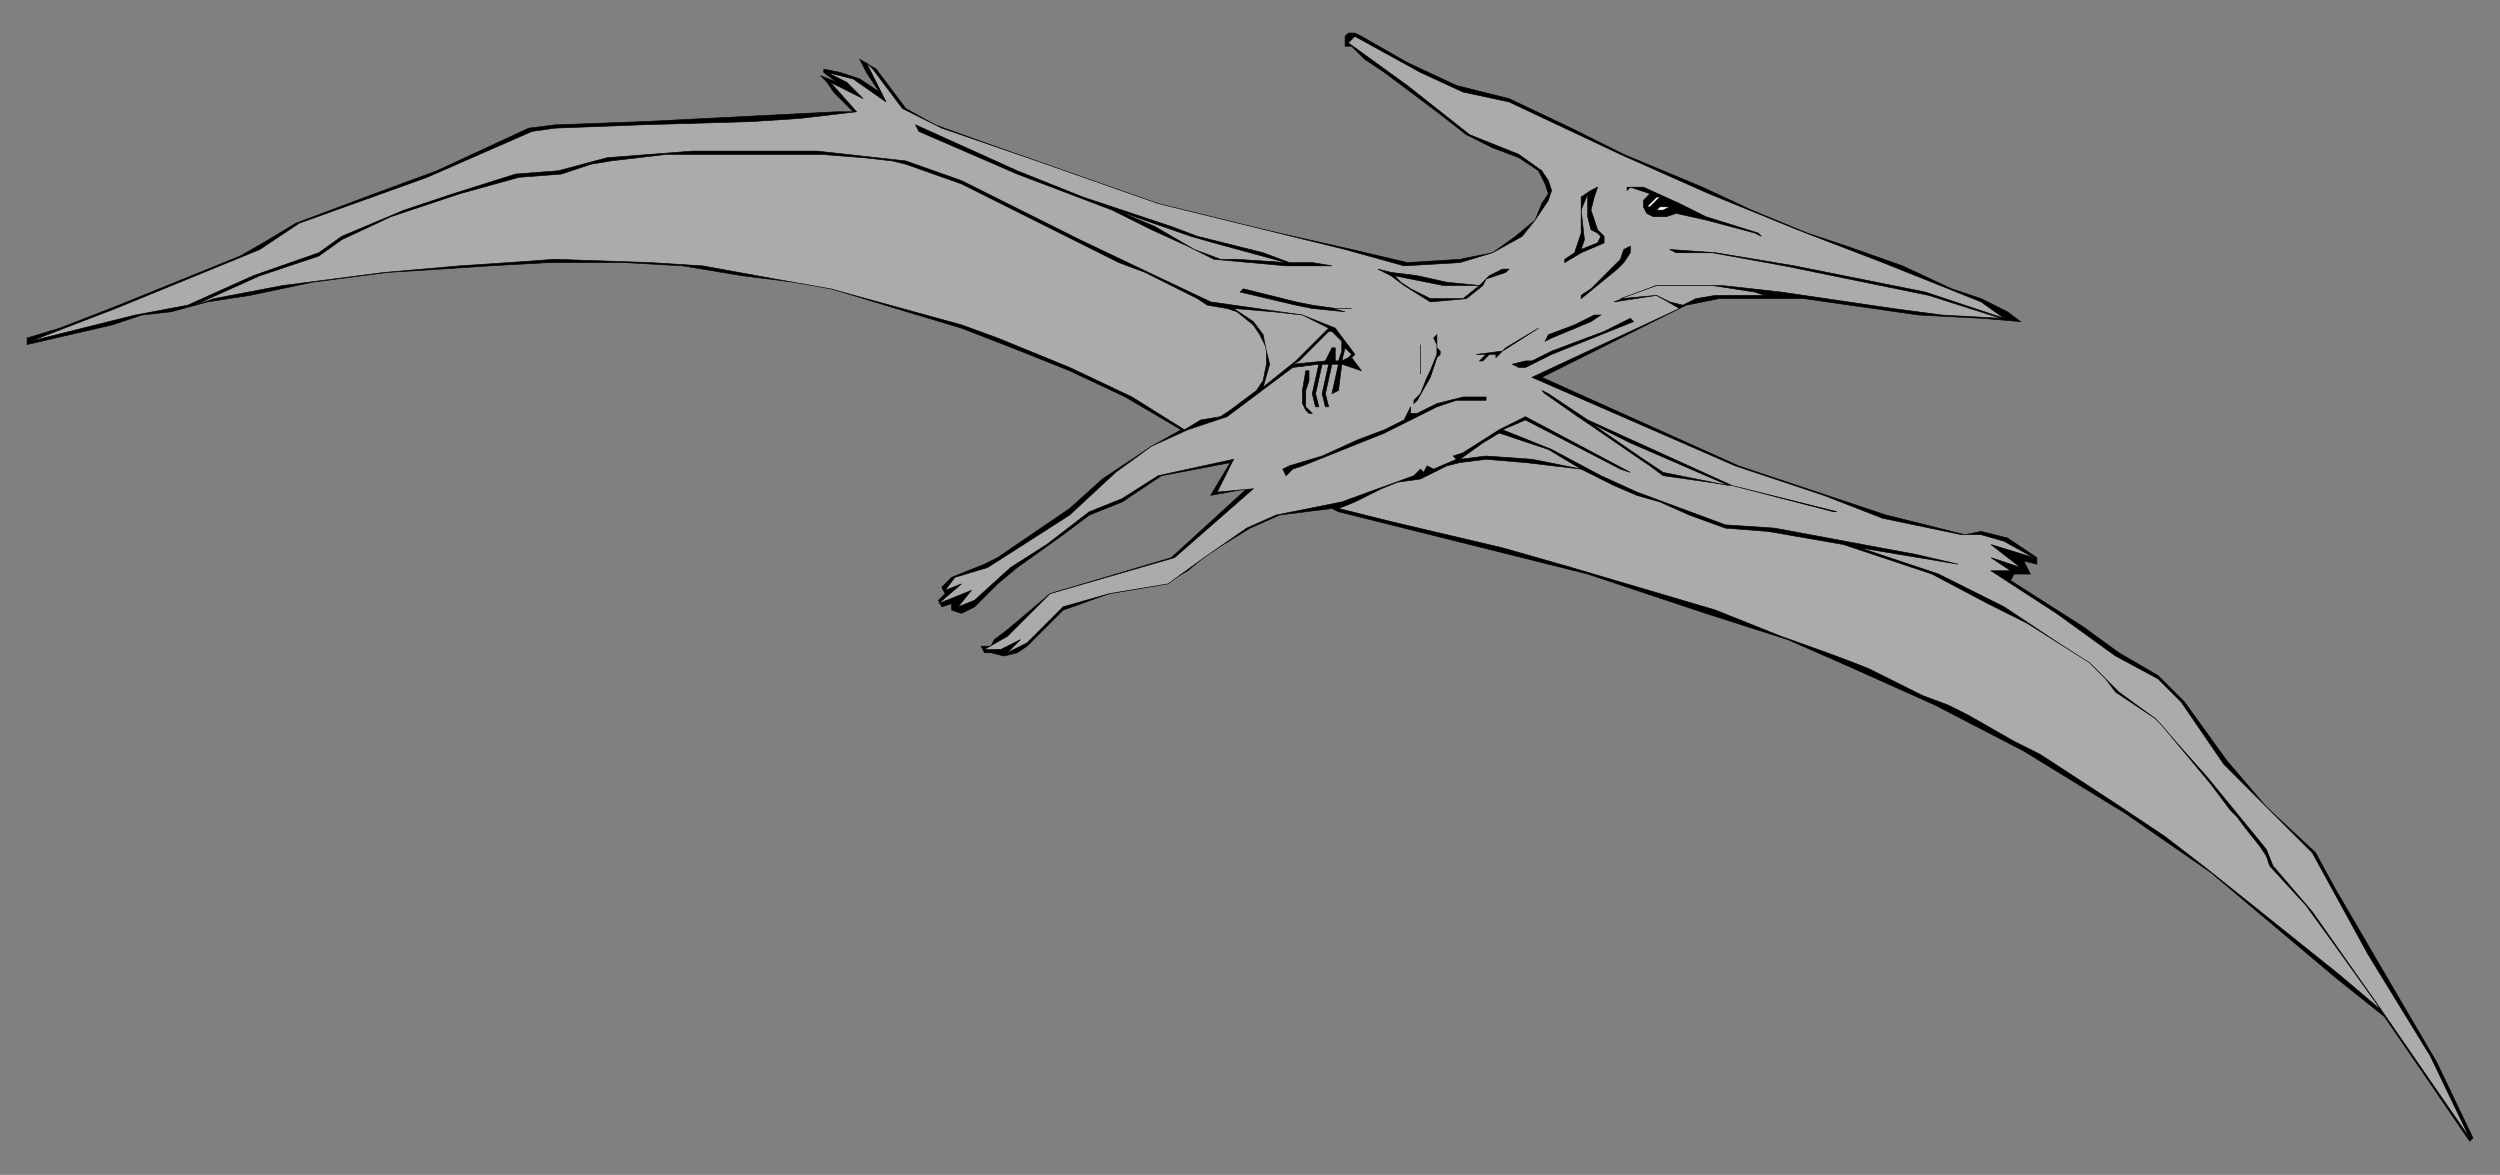 <?xml version="1.0" encoding="UTF-8" standalone="no"?>
<!-- Created with Inkscape (http://www.inkscape.org/) -->

<svg
   xmlns:dc="http://purl.org/dc/elements/1.1/"
   xmlns:cc="http://creativecommons.org/ns#"
   xmlns:rdf="http://www.w3.org/1999/02/22-rdf-syntax-ns#"
   xmlns:svg="http://www.w3.org/2000/svg"
   xmlns="http://www.w3.org/2000/svg"
   xmlns:sodipodi="http://sodipodi.sourceforge.net/DTD/sodipodi-0.dtd"
   xmlns:inkscape="http://www.inkscape.org/namespaces/inkscape"
   id="svg16281"
   version="1.1"
   inkscape:version="0.48.1 "
   width="228.75"
   height="107.5"
   xml:space="preserve"
   sodipodi:docname="Pterodactyl_2.pdf"><rect width="100%" height="100%" fill="#808080" stroke="none"/><defs
     id="defs16285" /><sodipodi:namedview
     pagecolor="#ffffff"
     bordercolor="#666666"
     borderopacity="1"
     objecttolerance="10"
     gridtolerance="10"
     guidetolerance="10"
     inkscape:pageopacity="0"
     inkscape:pageshadow="2"
     inkscape:window-width="640"
     inkscape:window-height="480"
     id="namedview16283"
     showgrid="false"
     inkscape:zoom="2.0983607"
     inkscape:cx="114.375"
     inkscape:cy="53.75"
     inkscape:window-x="310"
     inkscape:window-y="56"
     inkscape:window-maximized="0"
     inkscape:current-layer="g16289" /><g
     id="g16289"
     inkscape:groupmode="layer"
     inkscape:label="Pterodactyl_2"
     transform="matrix(1.25,0,0,-1.25,0,107.5)"><g
       id="g16291"
       transform="scale(0.24,0.24)"><path
         d="m 21.25,256.25 -13,-3 0,2 10,3 18,7 37,15 7,4 10,6 24,9 19,7 28,13 8,1 27,1 59,3 5,0 -6,6 -2,3 -2,2 5,-2 -4,3 0,1 5,-1 6,-2 6,-4 -4,6 -2,4 5,-3 9,-12 9,-5 39,-14 28,-10 29,-7 31,-7 17,-4 16,1 10,2 7,5 6,5 2,5 2,3 -1,3 -2,4 -6,4 -8,3 -8,4 -9,7 -16,12 -6,4 -2,2 -2,2 -2,0 0,3 1,1 2,0 2,-1 14,-8 15,-7 16,-4 19,-9 16,-8 24,-10 15,-7 17,-7 12,-4 17,-6 15,-7 9,-3 8,-4 4,-3 -12,1 -19,1 -35,5 -26,0 -10,-2 -44,-22 60,-27 45,-15 16,-4 8,-2 5,1 8,-2 9,-6 0,-2 -4,1 2,-4 -5,0 -1,-2 22,-14 11,-8 12,-7 8,-8 13,-18 12,-14 15,-14 6,-11 14,-24 17,-29 11,-23 -1,-1 -15,22 -11,16 -15,12 -38,32 -26,18 -31,19 -27,14 -29,13 -16,7 -25,8 -36,12 -36,9 -40,10 -2,1 -16,-2 -9,-4 -13,-8 -6,-5 -7,-4 -17,-3 -14,-5 -11,-11 -3,-2 -4,-1 -4,1 -2,0 -1,2 3,0 1,2 4,3 13,11 37,11 23,21 -11,-2 6,10 -21,-4 -12,-8 -10,-4 -8,-6 -14,-10 -6,-5 -7,-7 -4,-2 -3,1 0,2 -3,-1 -1,2 2,2 -1,2 3,3 5,2 5,2 4,2 22,15 10,9 6,4 9,6 9,5 -17,10 -17,8 -15,6 -18,7 -20,6 -23,7 -24,3 -18,3 -18,1 -23,0 -18,-1 -15,-1 -16,-1 -23,-3 -19,-4 -13,-2 -11,-3 -9,-1 -9,-3 -13,-3"
         style="fill:#000000;fill-opacity:1;fill-rule:nonzero;stroke:none"
         id="path16293" /><path
         d="m 21.25,256.25 -13,-3 0,2 10,3 18,7 37,15 7,4 10,6 24,9 19,7 28,13 8,1 27,1 59,3 5,0 -6,6 -2,3 -2,2 5,-2 -4,3 0,1 5,-1 6,-2 6,-4 -4,6 -2,4 5,-3 9,-12 9,-5 39,-14 28,-10 29,-7 31,-7 17,-4 16,1 10,2 7,5 6,5 2,5 2,3 -1,3 -2,4 -6,4 -8,3 -8,4 -9,7 -16,12 -6,4 -2,2 -2,2 -2,0 0,3 1,1 2,0 2,-1 14,-8 15,-7 16,-4 19,-9 16,-8 24,-10 15,-7 17,-7 12,-4 17,-6 15,-7 9,-3 8,-4 4,-3 -12,1 -19,1 -35,5 -26,0 -10,-2 -44,-22 60,-27 45,-15 16,-4 8,-2 5,1 8,-2 9,-6 0,-2 -4,1 2,-4 -5,0 -1,-2 22,-14 11,-8 12,-7 8,-8 13,-18 12,-14 15,-14 6,-11 14,-24 17,-29 11,-23 -1,-1 -15,22 -11,16 -15,12 -38,32 -26,18 -31,19 -27,14 -29,13 -16,7 -25,8 -36,12 -36,9 -40,10 -2,1 -16,-2 -9,-4 -13,-8 -6,-5 -7,-4 -17,-3 -14,-5 -11,-11 -3,-2 -4,-1 -4,1 -2,0 -1,2 3,0 1,2 4,3 13,11 37,11 23,21 -11,-2 6,10 -21,-4 -12,-8 -10,-4 -8,-6 -14,-10 -6,-5 -7,-7 -4,-2 -3,1 0,2 -3,-1 -1,2 2,2 -1,2 3,3 5,2 5,2 4,2 22,15 10,9 6,4 9,6 9,5 -17,10 -17,8 -15,6 -18,7 -20,6 -23,7 -24,3 -18,3 -18,1 -23,0 -18,-1 -15,-1 -16,-1 -23,-3 -19,-4 -13,-2 -11,-3 -9,-1 -9,-3 -13,-3 z"
         style="fill:none;stroke:#000000;stroke-opacity:1;stroke-width:0.188;stroke-linecap:butt;stroke-linejoin:miter;stroke-miterlimit:4;stroke-dasharray:none"
         id="path16295" /><path
         d="m 446.25,330.25 14,-3 34,-16 27,-12 27,-11 26,-10 15,-6 15,-6 7,-5 -24,8 -40,8 -24,4 -14,1 2,-1 11,0 22,-4 44,-9 22,-7 -18,1 -15,2 -34,5 -18,2 -20,0 -13,-5 13,2 7,-4 -45,-21 62,-27 27,-9 18,-7 24,-5 6,0 7,-2 9,-5 -13,4 9,-7 -9,3 6,-4 -6,0 20,-13 18,-13 13,-7 7,-7 13,-19 13,-13 14,-14 17,-31 19,-31 12,-25 -29,42 -19,27 -12,14 -2,5 -18,22 -16,18 -11,8 -8,8 -27,18 -20,10 -24,8 30,-5 -13,3 -43,8 -15,1 -27,10 -11,5 -15,8 -15,6 7,3 29,-15 3,-1 -32,17 -8,-4 -11,-7 -3,-1 1,-1 -7,-3 -2,1 -1,-2 -1,1 -2,-2 -22,-8 -20,-4 -9,-4 -13,-9 -11,-8 -18,-3 -14,-4 -11,-11 -6,-3 4,4 -6,-3 -5,0 7,4 13,13 38,11 24,21 -11,-1 5,10 -23,-5 -11,-7 -10,-4 -13,-10 -11,-7 -11,-10 -5,-2 4,5 -10,-4 7,6 -5,-2 3,4 10,3 25,16 14,13 11,8 11,5 12,4 20,15 8,1 -2,-9 1,-4 1,0 -1,4 2,9 2,0 -2,-9 1,-4 1,0 -1,4 2,9 2,0 -2,-9 2,1 1,8 6,-2 -3,4 1,1 -6,8 -10,4 -28,4 -19,9 -21,10 -22,11 -14,7 -17,6 -27,3 -38,0 -26,-2 -15,-4 -13,-1 -19,-6 -15,-5 -19,-8 -7,-5 -20,-7 -20,-9 -16,-3 -32,-8 26,10 44,18 12,8 39,14 32,14 7,1 26,1 34,1 15,1 17,2 -8,9 10,-5 -5,5 -6,3 8,-2 10,-7 -6,12 2,-2 9,-12 12,-6 29,-10 37,-13 57,-14 18,-5 17,1 10,3 9,5 4,5 4,6 1,3 -1,3 -2,3 -7,5 -15,6 -19,15 -18,13 2,2 20,-11 13,-6"
         style="fill:#ababab;fill-opacity:1;fill-rule:nonzero;stroke:none"
         id="path16297" /><path
         d="m 446.25,330.25 14,-3 34,-16 27,-12 27,-11 26,-10 15,-6 15,-6 7,-5 -24,8 -40,8 -24,4 -14,1 2,-1 11,0 22,-4 44,-9 22,-7 -18,1 -15,2 -34,5 -18,2 -20,0 -13,-5 13,2 7,-4 -45,-21 62,-27 27,-9 18,-7 24,-5 6,0 7,-2 9,-5 -13,4 9,-7 -9,3 6,-4 -6,0 20,-13 18,-13 13,-7 7,-7 13,-19 13,-13 14,-14 17,-31 19,-31 12,-25 -29,42 -19,27 -12,14 -2,5 -18,22 -16,18 -11,8 -8,8 -27,18 -20,10 -24,8 30,-5 -13,3 -43,8 -15,1 -27,10 -11,5 -15,8 -15,6 7,3 29,-15 3,-1 -32,17 -8,-4 -11,-7 -3,-1 1,-1 -7,-3 -2,1 -1,-2 -1,1 -2,-2 -22,-8 -20,-4 -9,-4 -13,-9 -11,-8 -18,-3 -14,-4 -11,-11 -6,-3 4,4 -6,-3 -5,0 7,4 13,13 38,11 24,21 -11,-1 5,10 -23,-5 -11,-7 -10,-4 -13,-10 -11,-7 -11,-10 -5,-2 4,5 -10,-4 7,6 -5,-2 3,4 10,3 25,16 14,13 11,8 11,5 12,4 20,15 8,1 -2,-9 1,-4 1,0 -1,4 2,9 2,0 -2,-9 1,-4 1,0 -1,4 2,9 2,0 -2,-9 2,1 1,8 6,-2 -3,4 1,1 -6,8 -10,4 -28,4 -19,9 -21,10 -22,11 -14,7 -17,6 -27,3 -38,0 -26,-2 -15,-4 -13,-1 -19,-6 -15,-5 -19,-8 -7,-5 -20,-7 -20,-9 -16,-3 -32,-8 26,10 44,18 12,8 39,14 32,14 7,1 26,1 34,1 15,1 17,2 -8,9 10,-5 -5,5 -6,3 8,-2 10,-7 -6,12 2,-2 9,-12 12,-6 29,-10 37,-13 57,-14 18,-5 17,1 10,3 9,5 4,5 4,6 1,3 -1,3 -2,3 -7,5 -15,6 -19,15 -18,13 2,2 20,-11 13,-6 z"
         style="fill:none;stroke:#000000;stroke-opacity:1;stroke-width:0.188;stroke-linecap:butt;stroke-linejoin:miter;stroke-miterlimit:4;stroke-dasharray:none"
         id="path16299" /><path
         d="m 330.25,298.25 9,-3 12,-4 6,-2 8,-3 20,-5 8,-3 7,0 6,-1 -14,0 -22,2 -8,4 -11,5 -12,6 -29,11 -30,13 -1,2 31,-14 20,-8"
         style="fill:#000000;fill-opacity:1;fill-rule:nonzero;stroke:none"
         id="path16301" /><path
         d="m 330.25,298.25 9,-3 12,-4 6,-2 8,-3 20,-5 8,-3 7,0 6,-1 -14,0 -22,2 -8,4 -11,5 -12,6 -29,11 -30,13 -1,2 31,-14 20,-8 z"
         style="fill:none;stroke:#000000;stroke-opacity:1;stroke-width:0.188;stroke-linecap:butt;stroke-linejoin:miter;stroke-miterlimit:4;stroke-dasharray:none"
         id="path16303" /><path
         d="m 250.25,311.25 13,-1 9,-1 4,-1 17,-6 16,-8 20,-10 12,-6 8,-3 6,-3 10,-5 3,-2 6,-1 3,-1 5,-4 2,-3 2,-4 0,-5 -1,-5 -2,-3 -8,-6 -3,-2 -6,-1 -5,-3 -16,10 -19,9 -22,9 -11,4 -40,11 -17,3 -22,4 -16,1 -29,1 -14,-1 -15,-1 -23,-2 -31,-4 -21,-4 -6,-2 20,9 18,6 7,5 15,7 21,7 18,5 13,1 9,3 6,1 17,2 47,0"
         style="fill:#ababab;fill-opacity:1;fill-rule:nonzero;stroke:none"
         id="path16305" /><path
         d="m 250.25,311.25 13,-1 9,-1 4,-1 17,-6 16,-8 20,-10 12,-6 8,-3 6,-3 10,-5 3,-2 6,-1 3,-1 5,-4 2,-3 2,-4 0,-5 -1,-5 -2,-3 -8,-6 -3,-2 -6,-1 -5,-3 -16,10 -19,9 -22,9 -11,4 -40,11 -17,3 -22,4 -16,1 -29,1 -14,-1 -15,-1 -23,-2 -31,-4 -21,-4 -6,-2 20,9 18,6 7,5 15,7 21,7 18,5 13,1 9,3 6,1 17,2 47,0 z"
         style="fill:none;stroke:#000000;stroke-opacity:1;stroke-width:0.188;stroke-linecap:butt;stroke-linejoin:miter;stroke-miterlimit:4;stroke-dasharray:none"
         id="path16307" /><path
         d="m 512.25,296.25 8,-4 16,-5 1,-1 -2,1 -15,4 -9,2 -3,-1 -4,0 -2,1 -1,2 0,2 2,2 -3,1 -3,1 -1,-1 0,1 5,0 11,-5"
         style="fill:#000000;fill-opacity:1;fill-rule:nonzero;stroke:none"
         id="path16309" /><path
         d="m 512.25,296.25 8,-4 16,-5 1,-1 -2,1 -15,4 -9,2 -3,-1 -4,0 -2,1 -1,2 0,2 2,2 -3,1 -3,1 -1,-1 0,1 5,0 11,-5 z"
         style="fill:none;stroke:#000000;stroke-opacity:1;stroke-width:0.188;stroke-linecap:butt;stroke-linejoin:miter;stroke-miterlimit:4;stroke-dasharray:none"
         id="path16311" /><path
         d="m 486.25,298.25 -1,-4 2,-6 2,-2 0,-2 -7,-3 -5,-3 0,1 3,2 2,6 0,11 3,2 2,1 -1,-3"
         style="fill:#000000;fill-opacity:1;fill-rule:nonzero;stroke:none"
         id="path16313" /><path
         d="m 486.25,298.25 -1,-4 2,-6 2,-2 0,-2 -7,-3 -5,-3 0,1 3,2 2,6 0,11 3,2 2,1 -1,-3 z"
         style="fill:none;stroke:#000000;stroke-opacity:1;stroke-width:0.188;stroke-linecap:butt;stroke-linejoin:miter;stroke-miterlimit:4;stroke-dasharray:none"
         id="path16315" /><path
         d="m 484.25,292.25 1,-4 2,-1 1,-1 -1,-2 -5,-2 1,3 -1,9 2,5 0,-7"
         style="fill:#ababab;fill-opacity:1;fill-rule:nonzero;stroke:none"
         id="path16317" /><path
         d="m 484.25,292.25 1,-4 2,-1 1,-1 -1,-2 -5,-2 1,3 -1,9 2,5 0,-7 z"
         style="fill:none;stroke:#000000;stroke-opacity:1;stroke-width:0.188;stroke-linecap:butt;stroke-linejoin:miter;stroke-miterlimit:4;stroke-dasharray:none"
         id="path16319" /><path
         d="m 503.25,295.25 -1,0 3,3 1,0 -3,-3"
         style="fill:#ffffff;fill-opacity:1;fill-rule:nonzero;stroke:none"
         id="path16321" /><path
         d="m 503.25,295.25 -1,0 3,3 1,0 -3,-3 z"
         style="fill:none;stroke:#000000;stroke-opacity:1;stroke-width:0.188;stroke-linecap:butt;stroke-linejoin:miter;stroke-miterlimit:4;stroke-dasharray:none"
         id="path16323" /><path
         d="m 509.25,295.25 -2,-1 -2,0 1,1 3,0 0,0"
         style="fill:#ffffff;fill-opacity:1;fill-rule:nonzero;stroke:none"
         id="path16325" /><path
         d="m 509.25,295.25 -2,-1 -2,0 1,1 3,0 0,0 z"
         style="fill:none;stroke:#000000;stroke-opacity:1;stroke-width:0.188;stroke-linecap:butt;stroke-linejoin:miter;stroke-miterlimit:4;stroke-dasharray:none"
         id="path16327" /><path
         d="m 370.25,284.25 22,-6 -15,1 -5,0 -8,3 -12,7 -12,5 23,-8 7,-2"
         style="fill:#ababab;fill-opacity:1;fill-rule:nonzero;stroke:none"
         id="path16329" /><path
         d="m 370.25,284.25 22,-6 -15,1 -5,0 -8,3 -12,7 -12,5 23,-8 7,-2 z"
         style="fill:none;stroke:#000000;stroke-opacity:1;stroke-width:0.188;stroke-linecap:butt;stroke-linejoin:miter;stroke-miterlimit:4;stroke-dasharray:none"
         id="path16331" /><path
         d="m 497.25,281.25 -2,-3 -2,-2 -11,-9 0,1 3,2 3,3 6,6 1,3 2,1 0,-2"
         style="fill:#000000;fill-opacity:1;fill-rule:nonzero;stroke:none"
         id="path16333" /><path
         d="m 497.25,281.25 -2,-3 -2,-2 -11,-9 0,1 3,2 3,3 6,6 1,3 2,1 0,-2 z"
         style="fill:none;stroke:#000000;stroke-opacity:1;stroke-width:0.188;stroke-linecap:butt;stroke-linejoin:miter;stroke-miterlimit:4;stroke-dasharray:none"
         id="path16335" /><path
         d="m 441.25,272.25 10,-1 3,3 4,2 2,0 -1,-1 -6,-2 -1,-2 -5,-4 -11,-1 -8,5 -4,3 -4,2 4,-1 8,-1 9,-2"
         style="fill:#000000;fill-opacity:1;fill-rule:nonzero;stroke:none"
         id="path16337" /><path
         d="m 441.25,272.25 10,-1 3,3 4,2 2,0 -1,-1 -6,-2 -1,-2 -5,-4 -11,-1 -8,5 -4,3 -4,2 4,-1 8,-1 9,-2 z"
         style="fill:none;stroke:#000000;stroke-opacity:1;stroke-width:0.188;stroke-linecap:butt;stroke-linejoin:miter;stroke-miterlimit:4;stroke-dasharray:none"
         id="path16339" /><path
         d="m 451.25,271.25 -5,-4 -10,0 -6,3 -3,2 -2,2 15,-3 11,0"
         style="fill:#ababab;fill-opacity:1;fill-rule:nonzero;stroke:none"
         id="path16341" /><path
         d="m 451.25,271.25 -5,-4 -10,0 -6,3 -3,2 -2,2 15,-3 11,0 z"
         style="fill:none;stroke:#000000;stroke-opacity:1;stroke-width:0.188;stroke-linecap:butt;stroke-linejoin:miter;stroke-miterlimit:4;stroke-dasharray:none"
         id="path16343" /><path
         d="m 535.25,269.25 3,-1 -15,0 -6,-1 -4,-2 -4,1 -4,2 -11,-1 11,4 17,0 13,-2"
         style="fill:#ababab;fill-opacity:1;fill-rule:nonzero;stroke:none"
         id="path16345" /><path
         d="m 535.25,269.25 3,-1 -15,0 -6,-1 -4,-2 -4,1 -4,2 -11,-1 11,4 17,0 13,-2 z"
         style="fill:none;stroke:#000000;stroke-opacity:1;stroke-width:0.188;stroke-linecap:butt;stroke-linejoin:miter;stroke-miterlimit:4;stroke-dasharray:none"
         id="path16347" /><path
         d="m 395.25,266.25 5,-1 7,-1 5,0 -6,0 4,-1 -10,1 -5,1 -17,4 1,1 16,-4"
         style="fill:#000000;fill-opacity:1;fill-rule:nonzero;stroke:none"
         id="path16349" /><path
         d="m 395.25,266.25 5,-1 7,-1 5,0 -6,0 4,-1 -10,1 -5,1 -17,4 1,1 16,-4 z"
         style="fill:none;stroke:#000000;stroke-opacity:1;stroke-width:0.188;stroke-linecap:butt;stroke-linejoin:miter;stroke-miterlimit:4;stroke-dasharray:none"
         id="path16351" /><path
         d="m 397.25,262.25 8,-4 -10,-10 -10,-8 2,7 -1,4 -1,5 -3,4 -6,4 12,-1 9,-1"
         style="fill:#ababab;fill-opacity:1;fill-rule:nonzero;stroke:none"
         id="path16353" /><path
         d="m 397.25,262.25 8,-4 -10,-10 -10,-8 2,7 -1,4 -1,5 -3,4 -6,4 12,-1 9,-1 z"
         style="fill:none;stroke:#000000;stroke-opacity:1;stroke-width:0.188;stroke-linecap:butt;stroke-linejoin:miter;stroke-miterlimit:4;stroke-dasharray:none"
         id="path16355" /><path
         d="m 488.25,262.25 -3,-2 -12,-5 -2,-1 1,2 8,3 6,3 2,0"
         style="fill:#000000;fill-opacity:1;fill-rule:nonzero;stroke:none"
         id="path16357" /><path
         d="m 488.25,262.25 -3,-2 -12,-5 -2,-1 1,2 8,3 6,3 2,0 z"
         style="fill:none;stroke:#000000;stroke-opacity:1;stroke-width:0.188;stroke-linecap:butt;stroke-linejoin:miter;stroke-miterlimit:4;stroke-dasharray:none"
         id="path16359" /><path
         d="m 473.25,250.25 -8,-4 -2,0 -2,1 4,1 2,0 6,3 16,6 8,4 1,-1 -25,-10"
         style="fill:#000000;fill-opacity:1;fill-rule:nonzero;stroke:none"
         id="path16361" /><path
         d="m 473.25,250.25 -8,-4 -2,0 -2,1 4,1 2,0 6,3 16,6 8,4 1,-1 -25,-10 z"
         style="fill:none;stroke:#000000;stroke-opacity:1;stroke-width:0.188;stroke-linecap:butt;stroke-linejoin:miter;stroke-miterlimit:4;stroke-dasharray:none"
         id="path16363" /><path
         d="m 459.25,252.25 -3,-3 0,1 -2,0 -2,-2 -1,0 2,2 -3,0 8,1 11,7 0,0 -10,-6"
         style="fill:#000000;fill-opacity:1;fill-rule:nonzero;stroke:none"
         id="path16365" /><path
         d="m 459.25,252.25 -3,-3 0,1 -2,0 -2,-2 -1,0 2,2 -3,0 8,1 11,7 0,0 -10,-6 z"
         style="fill:none;stroke:#000000;stroke-opacity:1;stroke-width:0.188;stroke-linecap:butt;stroke-linejoin:miter;stroke-miterlimit:4;stroke-dasharray:none"
         id="path16367" /><path
         d="m 409.25,254.25 0,-3 -1,-3 -1,0 0,4 -1,0 -1,-2 -1,-2 -10,-1 2,1 9,9 1,0 3,-3"
         style="fill:#ababab;fill-opacity:1;fill-rule:nonzero;stroke:none"
         id="path16369" /><path
         d="m 409.25,254.25 0,-3 -1,-3 -1,0 0,4 -1,0 -1,-2 -1,-2 -10,-1 2,1 9,9 1,0 3,-3 z"
         style="fill:none;stroke:#000000;stroke-opacity:1;stroke-width:0.188;stroke-linecap:butt;stroke-linejoin:miter;stroke-miterlimit:4;stroke-dasharray:none"
         id="path16371" /><path
         d="m 438.25,252.25 1,-1 0,-1 -1,-1 -1,-3 -1,-3 -4,-7 -1,-1 0,1 2,2 2,5 1,2 2,5 0,3 -1,2 1,1 0,-4"
         style="fill:#000000;fill-opacity:1;fill-rule:nonzero;stroke:none"
         id="path16373" /><path
         d="m 438.25,252.25 1,-1 0,-1 -1,-1 -1,-3 -1,-3 -4,-7 -1,-1 0,1 2,2 2,5 1,2 2,5 0,3 -1,2 1,1 0,-4 z"
         style="fill:none;stroke:#000000;stroke-opacity:1;stroke-width:0.188;stroke-linecap:butt;stroke-linejoin:miter;stroke-miterlimit:4;stroke-dasharray:none"
         id="path16375" /><path
         d="m 433.25,245.25 0,-1 0,9 0,-8"
         style="fill:#000000;fill-opacity:1;fill-rule:nonzero;stroke:none"
         id="path16377" /><path
         d="m 433.25,245.25 0,-1 0,9 0,-8 z"
         style="fill:none;stroke:#000000;stroke-opacity:1;stroke-width:0.188;stroke-linecap:butt;stroke-linejoin:miter;stroke-miterlimit:4;stroke-dasharray:none"
         id="path16379" /><path
         d="m 411.25,249.25 -2,-1 1,4 2,-2 -1,-1"
         style="fill:#ababab;fill-opacity:1;fill-rule:nonzero;stroke:none"
         id="path16381" /><path
         d="m 411.25,249.25 -2,-1 1,4 2,-2 -1,-1 z"
         style="fill:none;stroke:#000000;stroke-opacity:1;stroke-width:0.188;stroke-linecap:butt;stroke-linejoin:miter;stroke-miterlimit:4;stroke-dasharray:none"
         id="path16383" /><path
         d="m 399.25,242.25 -1,-3 0,-5 2,-2 -1,0 -1,1 -1,2 0,4 1,6 1,0 0,-3"
         style="fill:#000000;fill-opacity:1;fill-rule:nonzero;stroke:none"
         id="path16385" /><path
         d="m 399.25,242.25 -1,-3 0,-5 2,-2 -1,0 -1,1 -1,2 0,4 1,6 1,0 0,-3 z"
         style="fill:none;stroke:#000000;stroke-opacity:1;stroke-width:0.188;stroke-linecap:butt;stroke-linejoin:miter;stroke-miterlimit:4;stroke-dasharray:none"
         id="path16387" /><path
         d="m 481.25,232.25 3,-2 11,-5 33,-15 32,-8 -1,0 -31,8 -21,3 -4,3 -3,2 -16,11 -3,2 -10,7 -1,1 2,-1 9,-6"
         style="fill:#000000;fill-opacity:1;fill-rule:nonzero;stroke:none"
         id="path16389" /><path
         d="m 481.25,232.25 3,-2 11,-5 33,-15 32,-8 -1,0 -31,8 -21,3 -4,3 -3,2 -16,11 -3,2 -10,7 -1,1 2,-1 9,-6 z"
         style="fill:none;stroke:#000000;stroke-opacity:1;stroke-width:0.188;stroke-linecap:butt;stroke-linejoin:miter;stroke-miterlimit:4;stroke-dasharray:none"
         id="path16391" /><path
         d="m 453.25,236.25 -9,0 -6,-2 -16,-8 -20,-8 -5,-2 -3,-1 -2,-2 -1,2 2,1 10,3 11,5 8,3 6,3 2,4 0,-2 2,0 6,3 8,2 7,0 0,-1"
         style="fill:#000000;fill-opacity:1;fill-rule:nonzero;stroke:none"
         id="path16393" /><path
         d="m 453.25,236.25 -9,0 -6,-2 -16,-8 -20,-8 -5,-2 -3,-1 -2,-2 -1,2 2,1 10,3 11,5 8,3 6,3 2,4 0,-2 2,0 6,3 8,2 7,0 0,-1 z"
         style="fill:none;stroke:#000000;stroke-opacity:1;stroke-width:0.188;stroke-linecap:butt;stroke-linejoin:miter;stroke-miterlimit:4;stroke-dasharray:none"
         id="path16395" /><path
         d="m 472.25,221.25 10,-6 -15,3 -14,1 -8,-1 7,5 5,3 6,-2 9,-3"
         style="fill:#ababab;fill-opacity:1;fill-rule:nonzero;stroke:none"
         id="path16397" /><path
         d="m 472.25,221.25 10,-6 -15,3 -14,1 -8,-1 7,5 5,3 6,-2 9,-3 z"
         style="fill:none;stroke:#000000;stroke-opacity:1;stroke-width:0.188;stroke-linecap:butt;stroke-linejoin:miter;stroke-miterlimit:4;stroke-dasharray:none"
         id="path16399" /><path
         d="m 527.25,210.25 -20,4 -6,4 -16,11 12,-6 30,-13"
         style="fill:#ababab;fill-opacity:1;fill-rule:nonzero;stroke:none"
         id="path16401" /><path
         d="m 527.25,210.25 -20,4 -6,4 -16,11 12,-6 30,-13 z"
         style="fill:none;stroke:#000000;stroke-opacity:1;stroke-width:0.188;stroke-linecap:butt;stroke-linejoin:miter;stroke-miterlimit:4;stroke-dasharray:none"
         id="path16403" /><path
         d="m 482.25,215.25 10,-5 7,-3 7,-2 9,-4 11,-4 13,-1 23,-4 9,-3 18,-6 17,-9 12,-6 19,-12 5,-5 3,-4 12,-8 2,-2 15,-18 6,-8 2,-2 3,-4 4,-5 2,-3 1,-3 11,-12 8,-11 15,-21 -13,11 -40,32 -13,10 -15,10 -23,15 -8,4 -14,8 -6,3 -8,3 -12,6 -4,2 -5,2 -8,3 -14,5 -10,4 -10,4 -44,13 -21,6 -34,8 -16,4 5,2 8,4 5,2 7,1 8,4 4,1 8,1 12,-1 17,-2"
         style="fill:#ababab;fill-opacity:1;fill-rule:nonzero;stroke:none"
         id="path16405" /><path
         d="m 482.25,215.25 10,-5 7,-3 7,-2 9,-4 11,-4 13,-1 23,-4 9,-3 18,-6 17,-9 12,-6 19,-12 5,-5 3,-4 12,-8 2,-2 15,-18 6,-8 2,-2 3,-4 4,-5 2,-3 1,-3 11,-12 8,-11 15,-21 -13,11 -40,32 -13,10 -15,10 -23,15 -8,4 -14,8 -6,3 -8,3 -12,6 -4,2 -5,2 -8,3 -14,5 -10,4 -10,4 -44,13 -21,6 -34,8 -16,4 5,2 8,4 5,2 7,1 8,4 4,1 8,1 12,-1 17,-2 z"
         style="fill:none;stroke:#000000;stroke-opacity:1;stroke-width:0.188;stroke-linecap:butt;stroke-linejoin:miter;stroke-miterlimit:4;stroke-dasharray:none"
         id="path16407" /></g></g></svg>